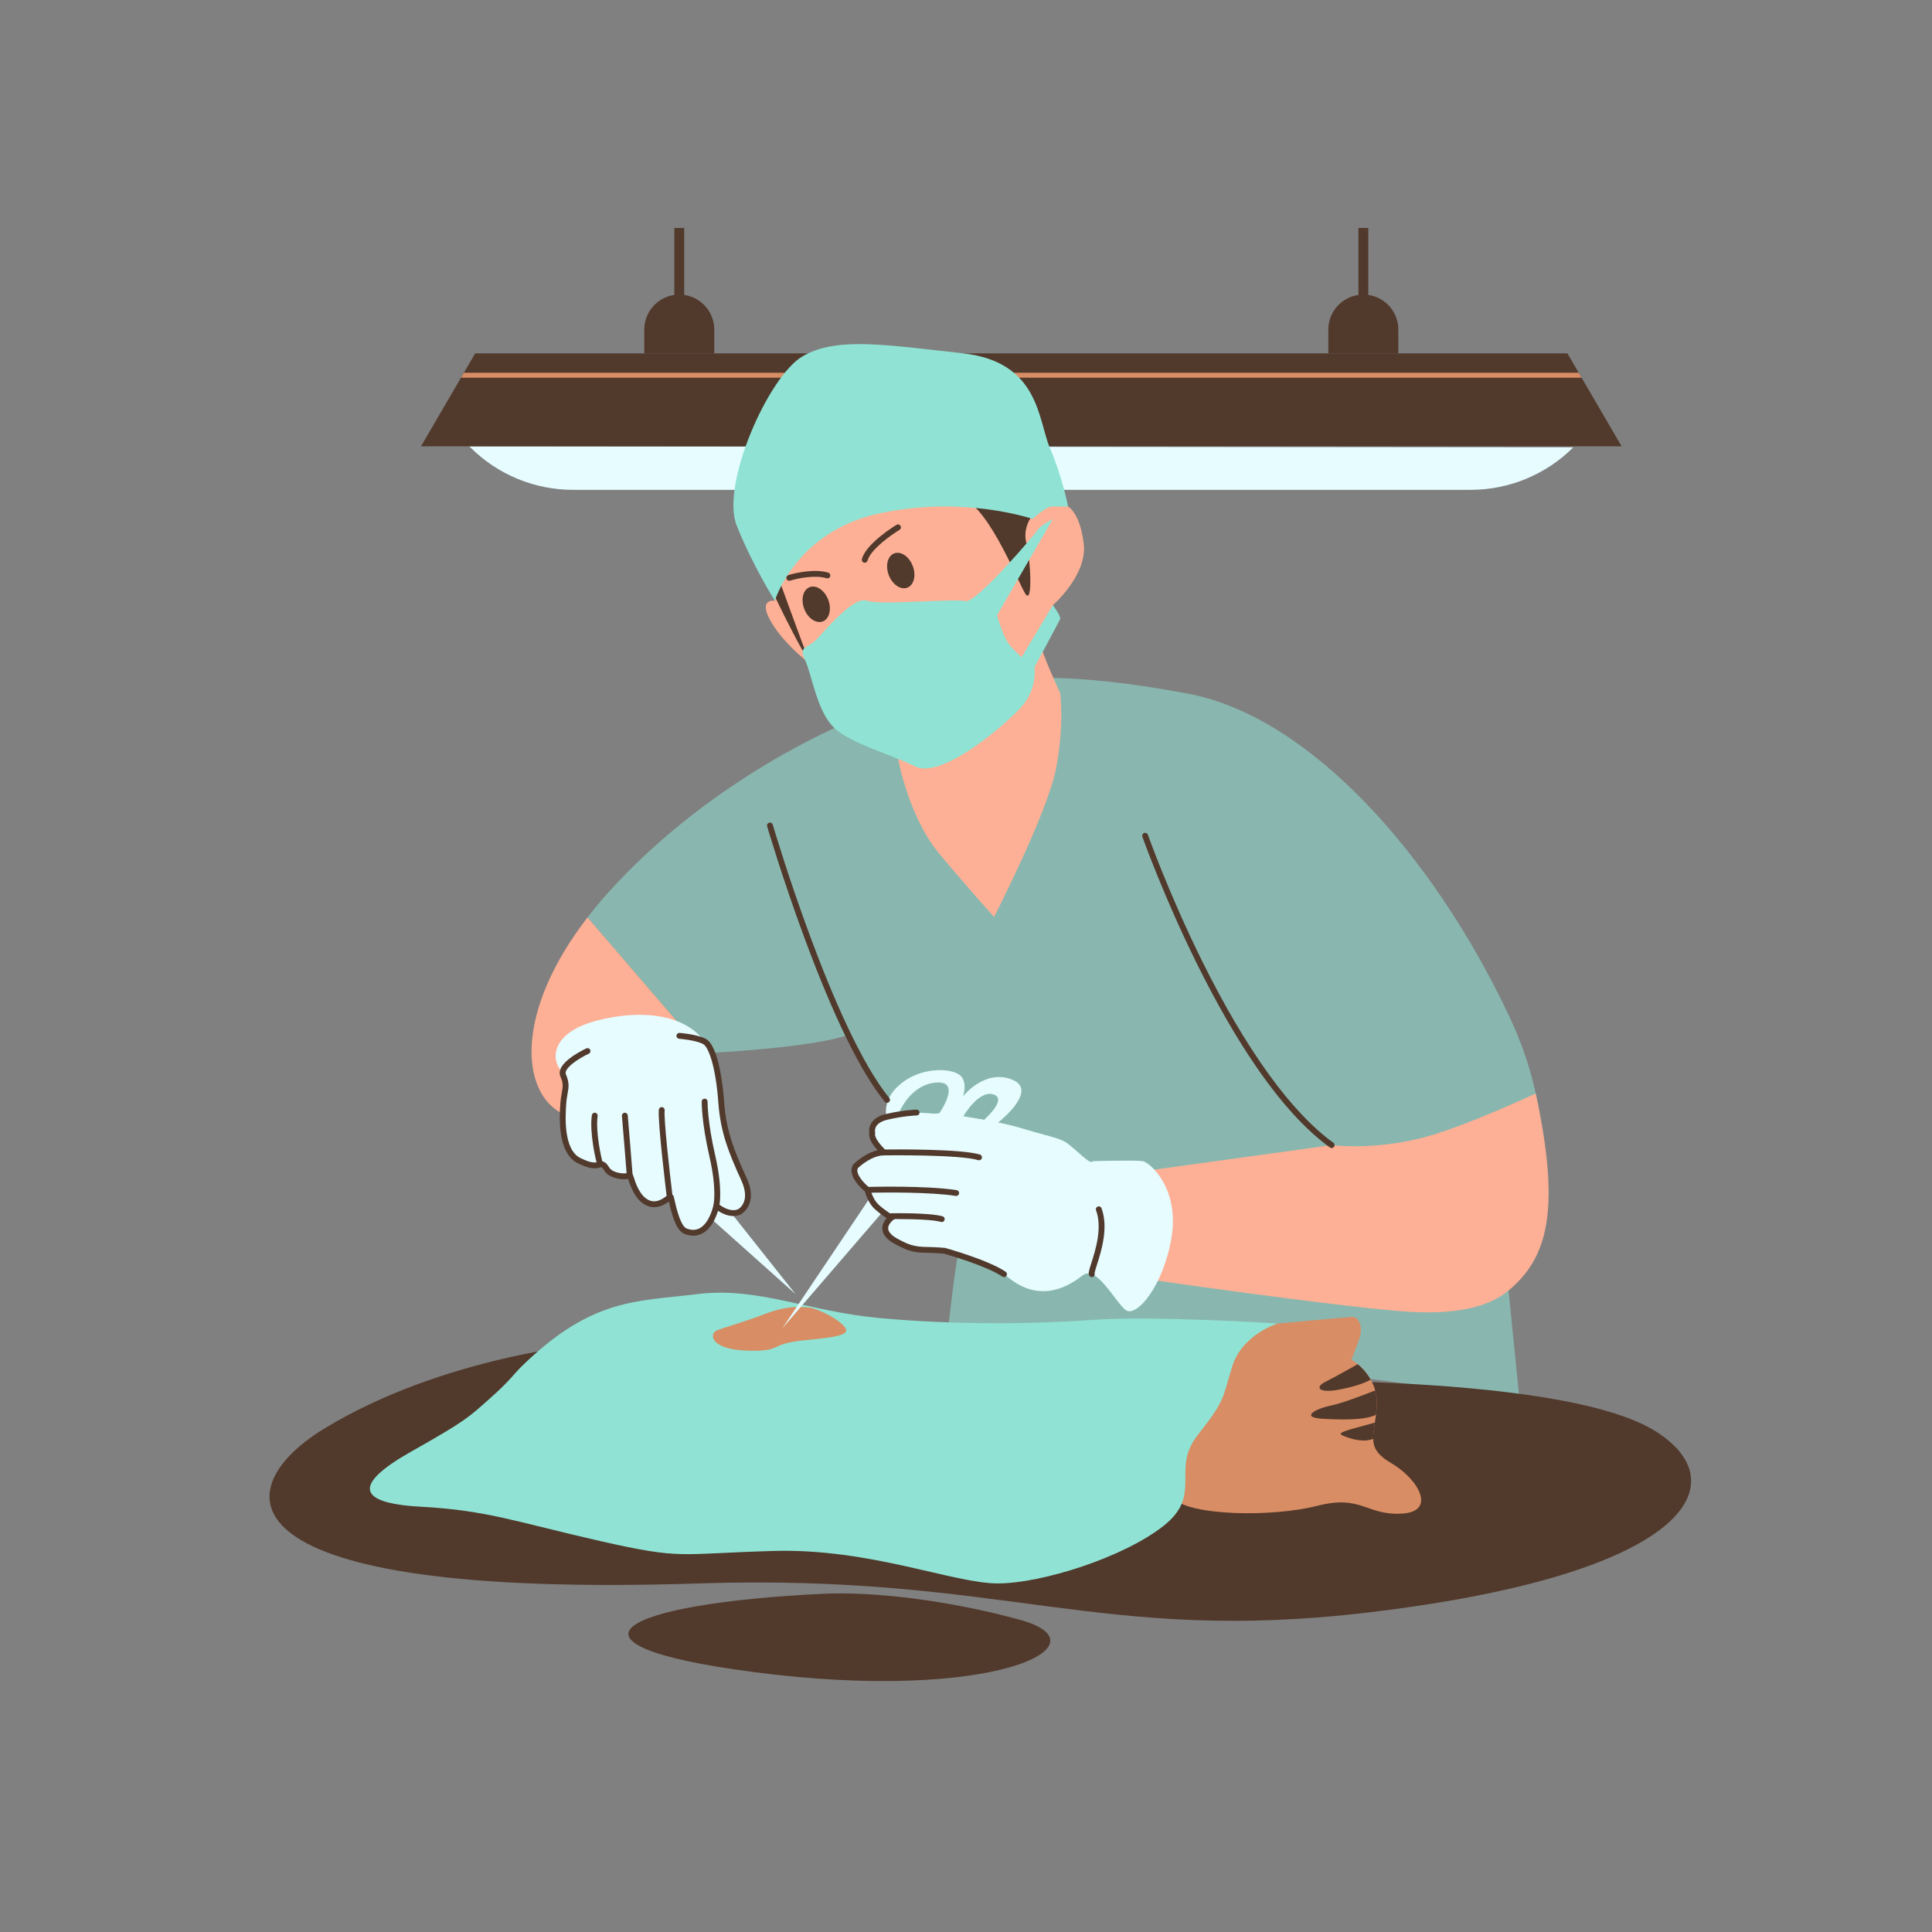<?xml version="1.0" encoding="UTF-8"?> <svg xmlns="http://www.w3.org/2000/svg" xmlns:xlink="http://www.w3.org/1999/xlink" width="1080" zoomAndPan="magnify" viewBox="0 0 810 810" height="1080" preserveAspectRatio="xMidYMid meet" version="1.0"><rect x="0" y="0" width="810" height="810" fill="#808080" stroke="none"/><defs><clipPath id="c65fc5dddc"><path d="M 270 95.555 L 300 95.555 L 300 149 L 270 149 Z M 270 95.555 " clip-rule="nonzero"></path></clipPath><clipPath id="4891abaafd"><path d="M 556 95.555 L 587 95.555 L 587 149 L 556 149 Z M 556 95.555 " clip-rule="nonzero"></path></clipPath></defs><path fill="#e6fcff" d="M 196.762 187.121 L 197.191 187.547 C 208.605 198.957 224.086 205.367 240.227 205.367 L 616.574 205.367 C 632.715 205.367 648.195 198.957 659.609 187.547 C 659.609 187.547 196.762 187.121 196.762 187.121 Z M 196.762 187.121 " fill-opacity="1" fill-rule="nonzero"></path><path fill="#51392c" d="M 679.871 187.121 L 176.5 187.121 L 193.289 158.34 L 194.496 156.27 L 199.227 148.156 L 657.145 148.156 L 661.875 156.27 L 663.082 158.34 Z M 679.871 187.121 " fill-opacity="1" fill-rule="nonzero"></path><g clip-path="url(#c65fc5dddc)"><path fill="#51392c" d="M 286.855 123.66 L 286.855 95.555 L 282.715 95.555 L 282.715 123.66 C 275.598 124.668 270.121 130.781 270.121 138.176 L 270.121 148.156 L 299.453 148.156 L 299.453 138.176 C 299.453 130.781 293.977 124.668 286.855 123.66 Z M 286.855 123.66 " fill-opacity="1" fill-rule="nonzero"></path></g><g clip-path="url(#4891abaafd)"><path fill="#51392c" d="M 573.656 123.66 L 573.656 95.555 L 569.516 95.555 L 569.516 123.66 C 562.398 124.668 556.918 130.781 556.918 138.176 L 556.918 148.156 L 586.25 148.156 L 586.25 138.176 C 586.25 130.781 580.773 124.668 573.656 123.66 Z M 573.656 123.66 " fill-opacity="1" fill-rule="nonzero"></path></g><path fill="#d88d64" d="M 663.082 158.34 L 193.289 158.34 L 194.496 156.27 L 661.875 156.27 Z M 663.082 158.34 " fill-opacity="1" fill-rule="nonzero"></path><path fill="#90e3d4" d="M 239.93 468.41 C 241.277 468.746 242.672 468.945 244.102 469.02 C 241.48 468.402 238.555 467.648 235.516 466.746 C 236.898 467.465 238.371 468.023 239.93 468.41 Z M 239.93 468.41 " fill-opacity="0.55" fill-rule="nonzero"></path><path fill="#90e3d4" d="M 632.477 541.043 C 632.477 541.043 654.664 508.371 643.859 458.445 C 641.633 448.145 637.996 437.109 632.477 425.473 C 600.184 357.445 548.719 300.449 498.262 290.863 C 447.809 281.281 425.293 284.812 425.293 284.812 L 353.961 303.477 C 353.961 303.477 298.965 325.668 255.57 373.586 C 252.195 377.312 249.113 381 246.316 384.633 L 283.672 428.043 L 292.973 445.688 C 296.102 443.129 297.953 441.426 297.953 441.426 C 297.953 441.426 342.609 439.156 356.23 433.605 C 356.23 433.605 372.125 472.613 394.828 480.094 C 417.535 487.574 403.66 519.102 402.145 523.891 C 400.633 528.684 397.746 555.164 397.746 555.164 L 576.469 578.367 L 637.016 586.438 L 632.793 544.23 Z M 632.477 541.043 " fill-opacity="0.55" fill-rule="nonzero"></path><path fill="#51392c" d="M 249.125 563.184 C 249.125 563.184 185.941 568.266 135.488 599.242 C 94.816 624.211 89.562 670.469 292.91 663.859 C 420.941 659.699 460.797 689.461 573.652 676.035 C 707.816 660.078 728.848 622.094 694.309 600.191 C 652.98 573.984 503.812 579.098 503.812 579.098 Z M 249.125 563.184 " fill-opacity="1" fill-rule="nonzero"></path><path fill="#d88d64" d="M 587.57 634.605 C 572.688 635.363 570.918 626.535 552.25 631.328 C 533.582 636.117 498.602 635.613 491.75 628.047 C 484.895 620.48 520.211 557.688 520.211 557.688 L 535.602 554.91 C 535.602 554.91 563.078 552.391 566.621 552.137 C 570.164 551.887 571.426 556.93 569.91 561.215 C 568.398 565.504 566.621 570.043 566.621 570.043 C 566.621 570.043 567.73 570.676 569.238 571.938 C 570.891 573.324 573.023 575.477 574.668 578.395 C 575.434 579.746 576.094 581.262 576.555 582.949 C 577.051 584.758 577.312 586.762 577.227 588.957 C 577.168 590.469 577.039 591.871 576.887 593.18 C 576.75 594.336 576.594 595.418 576.434 596.441 C 576.039 599.043 575.66 601.254 575.711 603.246 C 575.805 606.988 577.414 609.98 583.281 613.422 C 594.887 620.23 602.453 633.848 587.57 634.605 Z M 587.57 634.605 " fill-opacity="1" fill-rule="nonzero"></path><path fill="#90e3d4" d="M 218.863 572.691 C 248.273 544.098 266.824 545.707 292.418 542.555 C 318.012 539.402 338.605 549.883 369.098 552.641 C 399.586 555.402 430.855 555.289 457.684 553.398 C 484.516 551.508 535.602 554.91 535.602 554.91 C 535.602 554.91 520.844 559.453 516.68 572.691 C 512.516 585.934 514.031 586.688 502.301 601.441 C 490.57 616.195 504.57 626.41 487.922 639.648 C 471.27 652.891 436.832 663.859 418.293 663.859 C 399.75 663.859 364.934 649.105 324.445 650.242 C 283.953 651.375 286.547 654.023 251.57 646.078 C 216.594 638.137 204.484 633.219 176.48 631.703 C 148.48 630.191 148.859 621.871 172.32 608.629 C 195.781 595.391 196.539 594.129 205.242 586.438 C 213.945 578.742 215.395 576.062 218.863 572.691 Z M 218.863 572.691 " fill-opacity="1" fill-rule="nonzero"></path><path fill="#d88d64" d="M 339.832 548.27 C 334.199 547.652 329.238 547.598 320.492 550.961 C 311.746 554.324 304.344 556.34 300.73 557.688 C 297.113 559.031 297.641 565.758 313.188 566.262 C 328.73 566.766 321.668 563.402 337.477 561.891 C 353.289 560.375 358.164 559.367 352.445 554.66 C 346.727 549.953 339.832 548.27 339.832 548.27 Z M 339.832 548.27 " fill-opacity="1" fill-rule="nonzero"></path><path fill="#e6fcff" d="M 306.867 508.93 L 333.527 542.555 L 298.32 511.113 C 298.32 511.113 298.652 507.387 300.309 507.082 C 301.969 506.781 306.867 508.93 306.867 508.93 Z M 306.867 508.93 " fill-opacity="1" fill-rule="nonzero"></path><path fill="#fdb095" d="M 296.574 452.52 L 254.816 471.156 C 254.816 471.156 250.336 470.484 244.109 469.02 L 244.102 469.02 C 241.48 468.402 238.555 467.648 235.516 466.746 L 235.512 466.746 C 218.43 457.879 215.578 424.484 246.316 384.633 L 283.672 428.043 L 292.973 445.688 Z M 296.574 452.52 " fill-opacity="1" fill-rule="nonzero"></path><path fill="#e6fcff" d="M 424.262 452.605 C 412.742 448.066 403.742 459.668 403.742 459.668 C 403.742 459.668 405.762 454.203 402.816 451.094 C 399.875 447.98 387.68 446.891 378.516 453.699 C 369.348 460.508 371.699 468.266 371.699 468.266 L 364.812 502.035 L 327.977 556.93 L 370.07 508.059 L 418.492 470.609 C 418.492 470.609 435.781 457.145 424.262 452.605 Z M 393.82 466.727 L 379.441 468.41 L 376.832 466.727 C 376.832 466.727 381.457 454.707 392.477 453.867 C 403.492 453.027 393.82 466.727 393.82 466.727 Z M 412.574 469.504 L 403.91 467.988 C 403.91 467.988 410.219 456.977 416.441 458.824 C 422.664 460.676 412.574 469.504 412.574 469.504 Z M 412.574 469.504 " fill-opacity="1" fill-rule="nonzero"></path><path fill="#fdb095" d="M 324.863 251.859 C 324.863 251.859 317.883 250.766 322.801 259.844 C 327.723 268.926 337.477 276.574 337.477 276.574 L 376.535 318.168 C 376.535 318.168 380.953 342.566 393.82 357.949 C 406.688 373.332 416.777 384.43 416.777 384.43 C 416.777 384.43 439.23 340.629 442.762 322.176 C 446.293 303.727 444.492 290.613 444.492 290.613 C 444.492 290.613 436.203 272.578 436.203 269.867 C 436.203 267.16 441.418 253.707 441.418 253.707 C 441.418 253.707 455.879 241.184 454.367 228.07 C 452.852 214.953 447.809 212.363 447.809 212.363 C 447.809 212.363 402.398 188.352 398.109 189.801 C 393.82 191.25 324.695 237.902 324.695 237.902 Z M 324.863 251.859 " fill-opacity="1" fill-rule="nonzero"></path><path fill="#51392c" d="M 326.379 242.277 C 326.379 242.277 334.633 265.012 336.477 269.867 C 338.32 274.727 340.52 279.77 336.477 272.707 C 332.434 265.645 324.359 249.504 323.184 246.145 C 322.004 242.781 323.184 220.25 332.266 217.562 C 341.348 214.871 413.16 188.98 416.355 189.82 C 419.551 190.66 432.035 217.277 432.035 217.277 C 432.035 217.277 428.711 221.93 430.355 227.875 C 432 233.816 433.176 254.27 429.812 248.832 C 426.449 243.398 412.824 208.145 401.219 208.816 C 389.617 209.492 366.07 211.172 352.277 216.551 C 338.488 221.934 326.379 242.277 326.379 242.277 Z M 326.379 242.277 " fill-opacity="1" fill-rule="nonzero"></path><path fill="#90e3d4" d="M 441.418 217.562 L 418.039 257.91 C 418.039 257.91 420.562 267.664 423.926 271.195 C 427.289 274.727 428.297 275.566 428.297 275.566 L 441.418 253.707 C 441.418 253.707 444.949 258.418 444.445 259.594 C 443.941 260.77 433.68 279.77 433.68 279.77 C 433.68 279.77 435.363 289.184 427.121 297.59 C 418.879 305.996 394.324 326.676 383.562 321.297 C 372.797 315.918 356.988 311.883 349.754 305.156 C 342.523 298.43 340.336 282.625 337.477 276.574 C 334.617 270.523 338.32 272.539 343.027 267.328 C 347.738 262.113 358.5 249.84 363.547 251.859 C 368.594 253.875 400.379 250.852 404.754 252.027 C 409.125 253.203 434.859 222.941 435.195 221.934 C 435.531 220.922 441.418 217.562 441.418 217.562 Z M 441.418 217.562 " fill-opacity="1" fill-rule="nonzero"></path><path fill="#90e3d4" d="M 324.863 251.859 C 324.863 251.859 333.527 222.773 368.844 215.207 C 404.164 207.641 432.922 217.562 432.922 217.562 C 432.922 217.562 438.473 212.293 441.25 212.363 C 444.023 212.434 447.809 212.363 447.809 212.363 C 447.809 212.363 445.285 199.57 440.238 187.969 C 435.195 176.371 435.949 151.656 403.66 148.125 C 371.367 144.594 350.777 141.062 336.477 149.383 C 322.172 157.707 301.992 203.27 308.887 220.418 C 315.781 237.566 324.863 251.859 324.863 251.859 Z M 324.863 251.859 " fill-opacity="1" fill-rule="nonzero"></path><path fill="#e6fcff" d="M 235.137 448.738 C 231.102 444.199 230.848 432.852 250.527 427.805 C 270.203 422.762 291.395 425.285 297.953 441.426 C 304.512 457.566 300.812 473.453 307.203 484.047 C 313.594 494.637 314.438 504.223 311.746 506.742 C 309.055 509.266 306.867 508.93 306.867 508.93 L 300.309 505.566 C 300.309 505.566 299.637 511.449 295.094 514.645 C 290.555 517.84 287.359 517.672 284.836 513.301 C 282.312 508.93 280.801 502.035 280.801 502.035 C 280.801 502.035 276.258 505.062 272.391 504.559 C 268.523 504.055 263.98 492.453 263.98 492.453 C 263.98 492.453 260.281 493.965 256.918 492.117 C 253.555 490.266 252.375 487.578 252.375 487.578 C 252.375 487.578 246.992 490.098 241.277 485.559 C 235.559 481.02 234.883 467.738 236.566 460.676 C 238.25 453.613 235.137 448.738 235.137 448.738 Z M 235.137 448.738 " fill-opacity="1" fill-rule="nonzero"></path><path fill="#51392c" d="M 280.797 503.262 C 280.188 503.262 279.656 502.805 279.582 502.184 C 279.422 500.887 275.703 470.383 276.215 465.262 C 276.281 464.586 276.879 464.098 277.559 464.164 C 278.23 464.23 278.723 464.832 278.656 465.504 C 278.27 469.387 280.684 491 282.016 501.887 C 282.098 502.559 281.621 503.172 280.949 503.254 C 280.898 503.258 280.848 503.262 280.797 503.262 Z M 280.797 503.262 " fill-opacity="1" fill-rule="nonzero"></path><path fill="#51392c" d="M 263.98 493.68 C 263.344 493.68 262.809 493.191 262.758 492.547 C 262.742 492.336 261.074 471.172 260.742 467.859 C 260.676 467.184 261.168 466.586 261.84 466.516 C 262.523 466.449 263.117 466.941 263.184 467.613 C 263.516 470.953 265.133 491.484 265.203 492.355 C 265.258 493.031 264.754 493.621 264.078 493.676 C 264.043 493.676 264.012 493.68 263.98 493.68 Z M 263.98 493.68 " fill-opacity="1" fill-rule="nonzero"></path><path fill="#51392c" d="M 251.57 489.09 C 251.09 489.09 250.633 488.805 250.438 488.336 C 249.816 486.844 247.078 474.773 248.137 467.559 C 248.234 466.891 248.855 466.422 249.527 466.523 C 250.195 466.621 250.66 467.246 250.562 467.914 C 249.598 474.504 252.207 486.203 252.703 487.391 C 252.961 488.016 252.664 488.734 252.039 488.996 C 251.887 489.059 251.727 489.09 251.57 489.09 Z M 251.57 489.09 " fill-opacity="1" fill-rule="nonzero"></path><path fill="#51392c" d="M 307.43 509.828 C 303.281 509.828 299.676 506.645 299.488 506.48 C 298.984 506.027 298.945 505.25 299.395 504.746 C 299.848 504.242 300.621 504.203 301.125 504.652 C 301.172 504.691 305.66 508.637 309.465 506.957 C 309.859 506.738 314.844 503.758 310.797 494.879 C 305.734 483.781 302.086 474.957 301.184 462.438 C 300.082 447.145 297.07 438.895 294.738 437.699 C 291.434 436.008 284.812 435.508 284.746 435.504 C 284.07 435.453 283.562 434.867 283.613 434.191 C 283.664 433.516 284.254 433.004 284.926 433.059 C 285.215 433.078 292.113 433.602 295.855 435.516 C 301.488 438.398 303.23 456.715 303.629 462.262 C 304.504 474.402 307.918 482.656 313.027 493.863 C 318.16 505.129 310.633 509.113 310.555 509.152 L 310.504 509.18 C 309.477 509.641 308.438 509.828 307.43 509.828 Z M 307.43 509.828 " fill-opacity="1" fill-rule="nonzero"></path><path fill="#fdb095" d="M 632.477 541.043 C 623.684 548.398 609.02 551.492 587.445 549.734 C 556.414 547.203 483.973 536.754 483.973 536.754 L 483.973 490.375 L 558.305 480.094 C 558.305 480.094 574.578 482.281 595.012 477.363 C 608.945 474.012 631.141 464.289 643.859 458.445 C 654.664 508.371 648.465 527.664 632.477 541.043 Z M 632.477 541.043 " fill-opacity="1" fill-rule="nonzero"></path><path fill="#e6fcff" d="M 458.152 486.82 C 458.152 486.82 476.062 486.316 479.09 486.82 C 482.117 487.324 494.48 498.168 491.199 518.598 C 487.922 539.023 476.316 552.895 471.773 549.113 C 467.234 545.328 459.664 530.195 453.863 534.738 C 448.059 539.277 436.203 546.59 422.578 535.492 C 408.957 524.395 396.344 524.902 386.25 522.883 C 376.16 520.867 370.23 519.605 370.738 515.57 C 371.242 511.535 373.766 509.895 373.766 509.895 C 373.766 509.895 368.973 509.012 366.699 506.113 C 364.43 503.211 365.691 500.188 365.691 500.188 C 365.691 500.188 359.762 496.906 358.879 491.738 C 357.996 486.566 370.609 483.164 370.609 483.164 C 370.609 483.164 366.699 480.262 365.691 474.965 C 364.684 469.672 374.52 466.52 381.332 466.391 C 388.145 466.266 413.16 468.41 428.633 473.117 C 444.109 477.824 444.613 476.648 450.164 481.523 C 455.711 486.398 457.395 487.914 458.152 486.82 Z M 458.152 486.82 " fill-opacity="1" fill-rule="nonzero"></path><path fill="#51392c" d="M 410.473 486.449 C 410.352 486.449 410.23 486.43 410.113 486.395 C 402.148 483.957 370.945 484.383 370.629 484.391 L 370.152 484.395 L 369.797 484.082 C 368.785 483.184 363.871 478.617 364.441 474.961 C 364.34 474.285 364.242 472.633 365.293 470.91 C 366.422 469.062 368.48 467.77 371.414 467.074 C 378.699 465.348 384.047 465.215 384.27 465.211 C 384.281 465.211 384.289 465.211 384.297 465.211 C 384.961 465.211 385.508 465.742 385.523 466.41 C 385.539 467.09 385 467.648 384.324 467.664 C 384.27 467.664 378.996 467.797 371.98 469.461 C 366.203 470.832 366.797 474.297 366.887 474.688 L 366.945 474.965 L 366.883 475.254 C 366.504 476.852 369.004 480 371.078 481.934 C 375.254 481.879 402.965 481.645 410.828 484.051 C 411.477 484.25 411.84 484.934 411.645 485.582 C 411.48 486.109 410.996 486.449 410.473 486.449 Z M 410.473 486.449 " fill-opacity="1" fill-rule="nonzero"></path><path fill="#51392c" d="M 420.938 535.438 C 420.699 535.438 420.461 535.367 420.246 535.223 C 413.715 530.758 397.281 526.039 395.805 525.621 C 392.848 525.348 390.617 525.293 388.82 525.25 C 383.992 525.133 381.566 525.074 375.004 521.449 C 371.773 519.668 370.066 517.586 369.926 515.262 C 369.809 513.332 370.832 511.734 371.738 510.715 C 370.602 509.992 368.91 508.812 367.027 507.16 C 363.5 504.062 362.57 499.281 362.535 499.078 L 362.27 497.668 L 363.707 497.629 C 364.703 497.602 388.328 496.965 401.074 498.977 C 401.746 499.082 402.203 499.711 402.094 500.379 C 401.988 501.047 401.363 501.504 400.691 501.398 C 390.027 499.715 370.922 499.938 365.344 500.043 C 365.828 501.48 366.824 503.719 368.645 505.32 C 371.73 508.027 374.309 509.395 374.332 509.41 L 376.086 510.332 L 374.48 511.488 C 374.461 511.504 372.25 513.145 372.375 515.125 C 372.488 516.902 374.512 518.379 376.188 519.305 C 382.227 522.637 384.312 522.688 388.879 522.801 C 390.738 522.848 393.047 522.902 396.145 523.188 L 396.254 523.199 L 396.359 523.23 C 397.098 523.434 414.492 528.316 421.633 533.199 C 422.191 533.582 422.336 534.344 421.953 534.902 C 421.715 535.25 421.328 535.438 420.938 535.438 Z M 420.938 535.438 " fill-opacity="1" fill-rule="nonzero"></path><path fill="#51392c" d="M 394.828 512.34 C 394.719 512.34 394.609 512.324 394.496 512.293 C 389.348 510.848 373.941 511.121 373.785 511.121 C 373.781 511.121 373.77 511.121 373.766 511.121 C 373.098 511.121 372.551 510.586 372.539 509.918 C 372.523 509.242 373.062 508.684 373.742 508.668 C 374.391 508.656 389.668 508.391 395.16 509.934 C 395.812 510.117 396.195 510.793 396.012 511.445 C 395.859 511.988 395.367 512.34 394.832 512.34 Z M 394.828 512.34 " fill-opacity="1" fill-rule="nonzero"></path><path fill="#51392c" d="M 457.754 535.438 C 457.328 535.438 456.918 535.219 456.688 534.824 C 456.164 533.914 456.574 532.621 457.566 529.496 C 459.309 524.012 462.223 514.836 459.523 507.414 C 459.289 506.777 459.617 506.074 460.254 505.844 C 460.891 505.613 461.594 505.938 461.828 506.574 C 464.812 514.781 461.738 524.457 459.902 530.238 C 459.449 531.676 458.934 533.293 458.91 533.812 C 459.098 534.355 458.883 534.973 458.363 535.273 C 458.172 535.383 457.961 535.438 457.754 535.438 Z M 458.91 533.875 Z M 458.812 533.598 Z M 458.812 533.598 " fill-opacity="1" fill-rule="nonzero"></path><path fill="#51392c" d="M 371.895 462.344 C 371.539 462.344 371.188 462.191 370.945 461.895 C 360.879 449.562 349.516 426.375 337.172 392.977 C 328 368.152 321.688 346.652 321.625 346.441 C 321.434 345.789 321.809 345.109 322.457 344.918 C 323.109 344.73 323.789 345.102 323.98 345.75 C 324.23 346.605 349.211 431.391 372.848 460.344 C 373.273 460.867 373.195 461.641 372.672 462.07 C 372.445 462.254 372.168 462.344 371.895 462.344 Z M 371.895 462.344 " fill-opacity="1" fill-rule="nonzero"></path><path fill="#51392c" d="M 558.305 481.32 C 558.059 481.32 557.805 481.246 557.59 481.09 C 547.578 473.895 537.207 462.547 526.77 447.363 C 518.449 435.266 510.059 420.703 501.832 404.086 C 487.832 375.82 479.031 351.039 478.945 350.793 C 478.719 350.152 479.055 349.453 479.691 349.227 C 480.332 349 481.031 349.336 481.258 349.977 C 481.344 350.219 490.105 374.883 504.043 403.023 C 522.434 440.16 541.445 466.465 559.023 479.098 C 559.57 479.496 559.695 480.262 559.301 480.809 C 559.062 481.145 558.688 481.32 558.305 481.32 Z M 558.305 481.32 " fill-opacity="1" fill-rule="nonzero"></path><path fill="#51392c" d="M 574.668 578.395 C 571.938 580.09 566.102 581.812 560.66 582.738 C 552.754 584.082 551.242 581.562 555.613 579.375 C 559.988 577.188 569.238 571.938 569.238 571.938 C 570.891 573.324 573.023 575.477 574.668 578.395 Z M 574.668 578.395 " fill-opacity="1" fill-rule="nonzero"></path><path fill="#51392c" d="M 577.227 588.957 C 577.168 590.469 577.039 591.871 576.887 593.18 C 571.852 595.527 562.496 595.234 554.773 594.844 C 544.852 594.34 551.41 590.641 557.969 589.293 C 562.699 588.324 571.629 584.906 576.555 582.949 C 577.051 584.758 577.312 586.762 577.227 588.957 Z M 577.227 588.957 " fill-opacity="1" fill-rule="nonzero"></path><path fill="#51392c" d="M 576.434 596.441 C 576.039 599.043 575.66 601.254 575.711 603.246 C 571.293 605.031 565.512 602.957 563.016 601.902 C 559.82 600.559 565.371 599.551 576.434 596.441 Z M 576.434 596.441 " fill-opacity="1" fill-rule="nonzero"></path><path fill="#51392c" d="M 347.234 251.43 C 347.414 251.902 347.559 252.383 347.672 252.867 C 347.785 253.355 347.859 253.844 347.898 254.324 C 347.941 254.809 347.941 255.285 347.91 255.746 C 347.875 256.207 347.805 256.652 347.699 257.074 C 347.594 257.496 347.453 257.891 347.277 258.258 C 347.105 258.625 346.898 258.957 346.664 259.254 C 346.426 259.551 346.164 259.805 345.875 260.023 C 345.586 260.238 345.277 260.41 344.949 260.535 C 344.617 260.66 344.273 260.738 343.914 260.77 C 343.555 260.801 343.188 260.785 342.816 260.723 C 342.441 260.656 342.066 260.547 341.691 260.391 C 341.316 260.23 340.949 260.031 340.59 259.785 C 340.227 259.543 339.879 259.258 339.547 258.938 C 339.215 258.613 338.902 258.258 338.609 257.871 C 338.316 257.484 338.051 257.07 337.809 256.633 C 337.566 256.191 337.355 255.738 337.176 255.266 C 336.996 254.793 336.852 254.316 336.738 253.828 C 336.625 253.34 336.551 252.855 336.508 252.371 C 336.469 251.887 336.465 251.414 336.5 250.949 C 336.531 250.488 336.602 250.047 336.707 249.621 C 336.816 249.199 336.957 248.805 337.129 248.438 C 337.305 248.07 337.508 247.738 337.746 247.441 C 337.98 247.145 338.242 246.891 338.531 246.676 C 338.82 246.457 339.129 246.289 339.461 246.16 C 339.793 246.035 340.137 245.957 340.496 245.926 C 340.852 245.895 341.219 245.91 341.594 245.977 C 341.969 246.039 342.344 246.148 342.715 246.309 C 343.09 246.465 343.461 246.664 343.82 246.91 C 344.18 247.156 344.527 247.438 344.859 247.762 C 345.195 248.082 345.508 248.438 345.801 248.824 C 346.094 249.215 346.359 249.625 346.602 250.066 C 346.84 250.504 347.051 250.957 347.234 251.43 Z M 347.234 251.43 " fill-opacity="1" fill-rule="nonzero"></path><path fill="#51392c" d="M 382.68 237.277 C 382.859 237.746 383.004 238.227 383.117 238.715 C 383.23 239.203 383.305 239.688 383.344 240.172 C 383.387 240.656 383.387 241.129 383.355 241.594 C 383.32 242.055 383.25 242.496 383.145 242.918 C 383.039 243.344 382.898 243.738 382.723 244.105 C 382.551 244.473 382.344 244.801 382.109 245.098 C 381.871 245.398 381.609 245.652 381.32 245.867 C 381.031 246.086 380.723 246.254 380.395 246.379 C 380.062 246.508 379.719 246.586 379.359 246.617 C 379 246.648 378.633 246.633 378.262 246.566 C 377.887 246.504 377.512 246.395 377.137 246.234 C 376.762 246.078 376.395 245.875 376.035 245.633 C 375.672 245.387 375.324 245.105 374.992 244.781 C 374.66 244.461 374.348 244.105 374.055 243.715 C 373.762 243.328 373.496 242.914 373.254 242.477 C 373.012 242.039 372.801 241.586 372.621 241.113 C 372.441 240.641 372.297 240.16 372.184 239.672 C 372.07 239.188 371.996 238.699 371.953 238.215 C 371.914 237.73 371.91 237.258 371.945 236.797 C 371.977 236.336 372.047 235.891 372.152 235.469 C 372.262 235.047 372.402 234.652 372.574 234.285 C 372.75 233.918 372.953 233.586 373.191 233.289 C 373.426 232.992 373.688 232.734 373.977 232.52 C 374.266 232.305 374.574 232.133 374.906 232.008 C 375.234 231.883 375.582 231.805 375.941 231.773 C 376.297 231.742 376.664 231.758 377.039 231.82 C 377.414 231.887 377.789 231.996 378.16 232.152 C 378.535 232.312 378.902 232.512 379.266 232.758 C 379.625 233 379.973 233.285 380.305 233.605 C 380.641 233.93 380.953 234.285 381.246 234.672 C 381.539 235.059 381.805 235.473 382.047 235.91 C 382.285 236.348 382.496 236.805 382.68 237.277 Z M 382.68 237.277 " fill-opacity="1" fill-rule="nonzero"></path><path fill="#51392c" d="M 330.918 243.504 C 330.406 243.504 329.926 243.176 329.754 242.664 C 329.543 242.02 329.887 241.328 330.531 241.113 C 332.598 240.426 341.492 238.234 347.273 240.102 C 347.918 240.309 348.273 241 348.062 241.645 C 347.855 242.289 347.16 242.641 346.52 242.434 C 341.883 240.938 334.133 242.496 331.305 243.438 C 331.18 243.48 331.047 243.5 330.918 243.5 Z M 330.918 243.504 " fill-opacity="1" fill-rule="nonzero"></path><path fill="#51392c" d="M 362.539 235.938 C 362.434 235.938 362.324 235.922 362.219 235.895 C 361.562 235.719 361.176 235.043 361.355 234.391 C 363.145 227.77 375.344 220.355 375.863 220.043 C 376.445 219.691 377.199 219.879 377.547 220.457 C 377.898 221.039 377.711 221.793 377.129 222.141 C 373.832 224.129 364.992 230.324 363.723 235.031 C 363.574 235.578 363.078 235.938 362.539 235.938 Z M 362.539 235.938 " fill-opacity="1" fill-rule="nonzero"></path><path fill="#51392c" d="M 290.664 518.074 C 289.492 518.074 288.266 517.832 286.996 517.344 C 283.562 516.035 281.684 509.469 280.434 503.75 C 278.715 504.98 275.441 507.129 271.43 505.57 C 266.258 503.559 264.074 496.598 263.352 494.266 C 262.41 494.406 260.719 494.629 258 493.887 C 254.785 493.008 253.766 491.449 253.02 490.309 C 252.68 489.785 252.488 489.504 252.211 489.367 C 252.141 489.332 252.07 489.34 251.586 489.477 C 250.203 489.871 247.891 490.527 242.184 487.668 C 233.543 483.34 234.586 467.84 234.93 462.746 C 235.062 460.801 235.332 459.297 235.547 458.09 C 235.992 455.59 236.234 454.211 235.008 451.418 C 233.895 448.891 235.492 446.082 239.75 443.062 C 242.613 441.035 245.676 439.613 245.805 439.555 C 246.418 439.27 247.148 439.539 247.43 440.156 C 247.715 440.77 247.445 441.5 246.832 441.781 C 242.344 443.852 236.195 448.031 237.25 450.43 C 238.781 453.906 238.438 455.84 237.961 458.52 C 237.746 459.727 237.5 461.098 237.379 462.91 C 237.062 467.602 236.098 481.879 243.285 485.477 C 248.137 487.91 249.809 487.434 250.914 487.117 C 251.562 486.934 252.367 486.703 253.309 487.176 C 254.191 487.617 254.66 488.336 255.074 488.969 C 255.691 489.914 256.328 490.891 258.648 491.523 C 260.949 492.148 262.277 491.949 263.07 491.832 C 263.715 491.73 264.91 491.551 265.43 492.754 C 265.496 492.914 265.566 493.141 265.684 493.512 C 266.312 495.535 268.227 501.695 272.316 503.285 C 275.293 504.441 277.77 502.648 279.25 501.578 C 280.137 500.938 280.781 500.473 281.578 500.738 C 282.008 500.883 282.336 501.227 282.477 501.676 C 282.535 501.875 282.605 502.195 282.746 502.84 C 284.73 512.078 286.629 514.582 287.871 515.055 C 289.965 515.855 291.773 515.809 293.402 514.91 C 297.613 512.586 299.09 505.402 299.105 505.328 L 299.121 505.254 C 299.137 505.199 300.664 498.879 297.43 484.824 C 294.07 470.219 294.199 462.164 294.203 461.828 C 294.219 461.152 294.766 460.609 295.457 460.629 C 296.133 460.641 296.672 461.203 296.656 461.879 C 296.656 461.957 296.539 470.004 299.82 484.277 C 303.113 498.59 301.66 505.207 301.504 505.84 C 301.371 506.492 299.691 514.234 294.594 517.055 C 293.363 517.734 292.051 518.074 290.66 518.074 Z M 290.664 518.074 " fill-opacity="1" fill-rule="nonzero"></path><path fill="#51392c" d="M 363.184 499.629 C 362.91 499.629 362.633 499.535 362.406 499.348 C 362.082 499.082 354.516 492.789 357.836 488.125 L 357.898 488.039 L 357.973 487.965 C 358.223 487.719 364.125 481.973 370.605 481.938 C 371.289 481.918 371.832 482.48 371.836 483.156 C 371.84 483.832 371.293 484.387 370.617 484.391 C 365.512 484.418 360.473 488.98 359.777 489.633 C 358.281 491.977 362.387 496.16 363.965 497.453 C 364.488 497.883 364.562 498.656 364.133 499.18 C 363.891 499.477 363.539 499.629 363.184 499.629 Z M 363.184 499.629 " fill-opacity="1" fill-rule="nonzero"></path><path fill="#51392c" d="M 345.168 668.203 C 259.566 672.262 228.16 689.422 315.316 700.934 C 416.531 714.297 465.418 689.508 427.582 679.105 C 397.395 670.805 365.926 667.219 345.168 668.203 Z M 345.168 668.203 " fill-opacity="1" fill-rule="nonzero"></path></svg> 